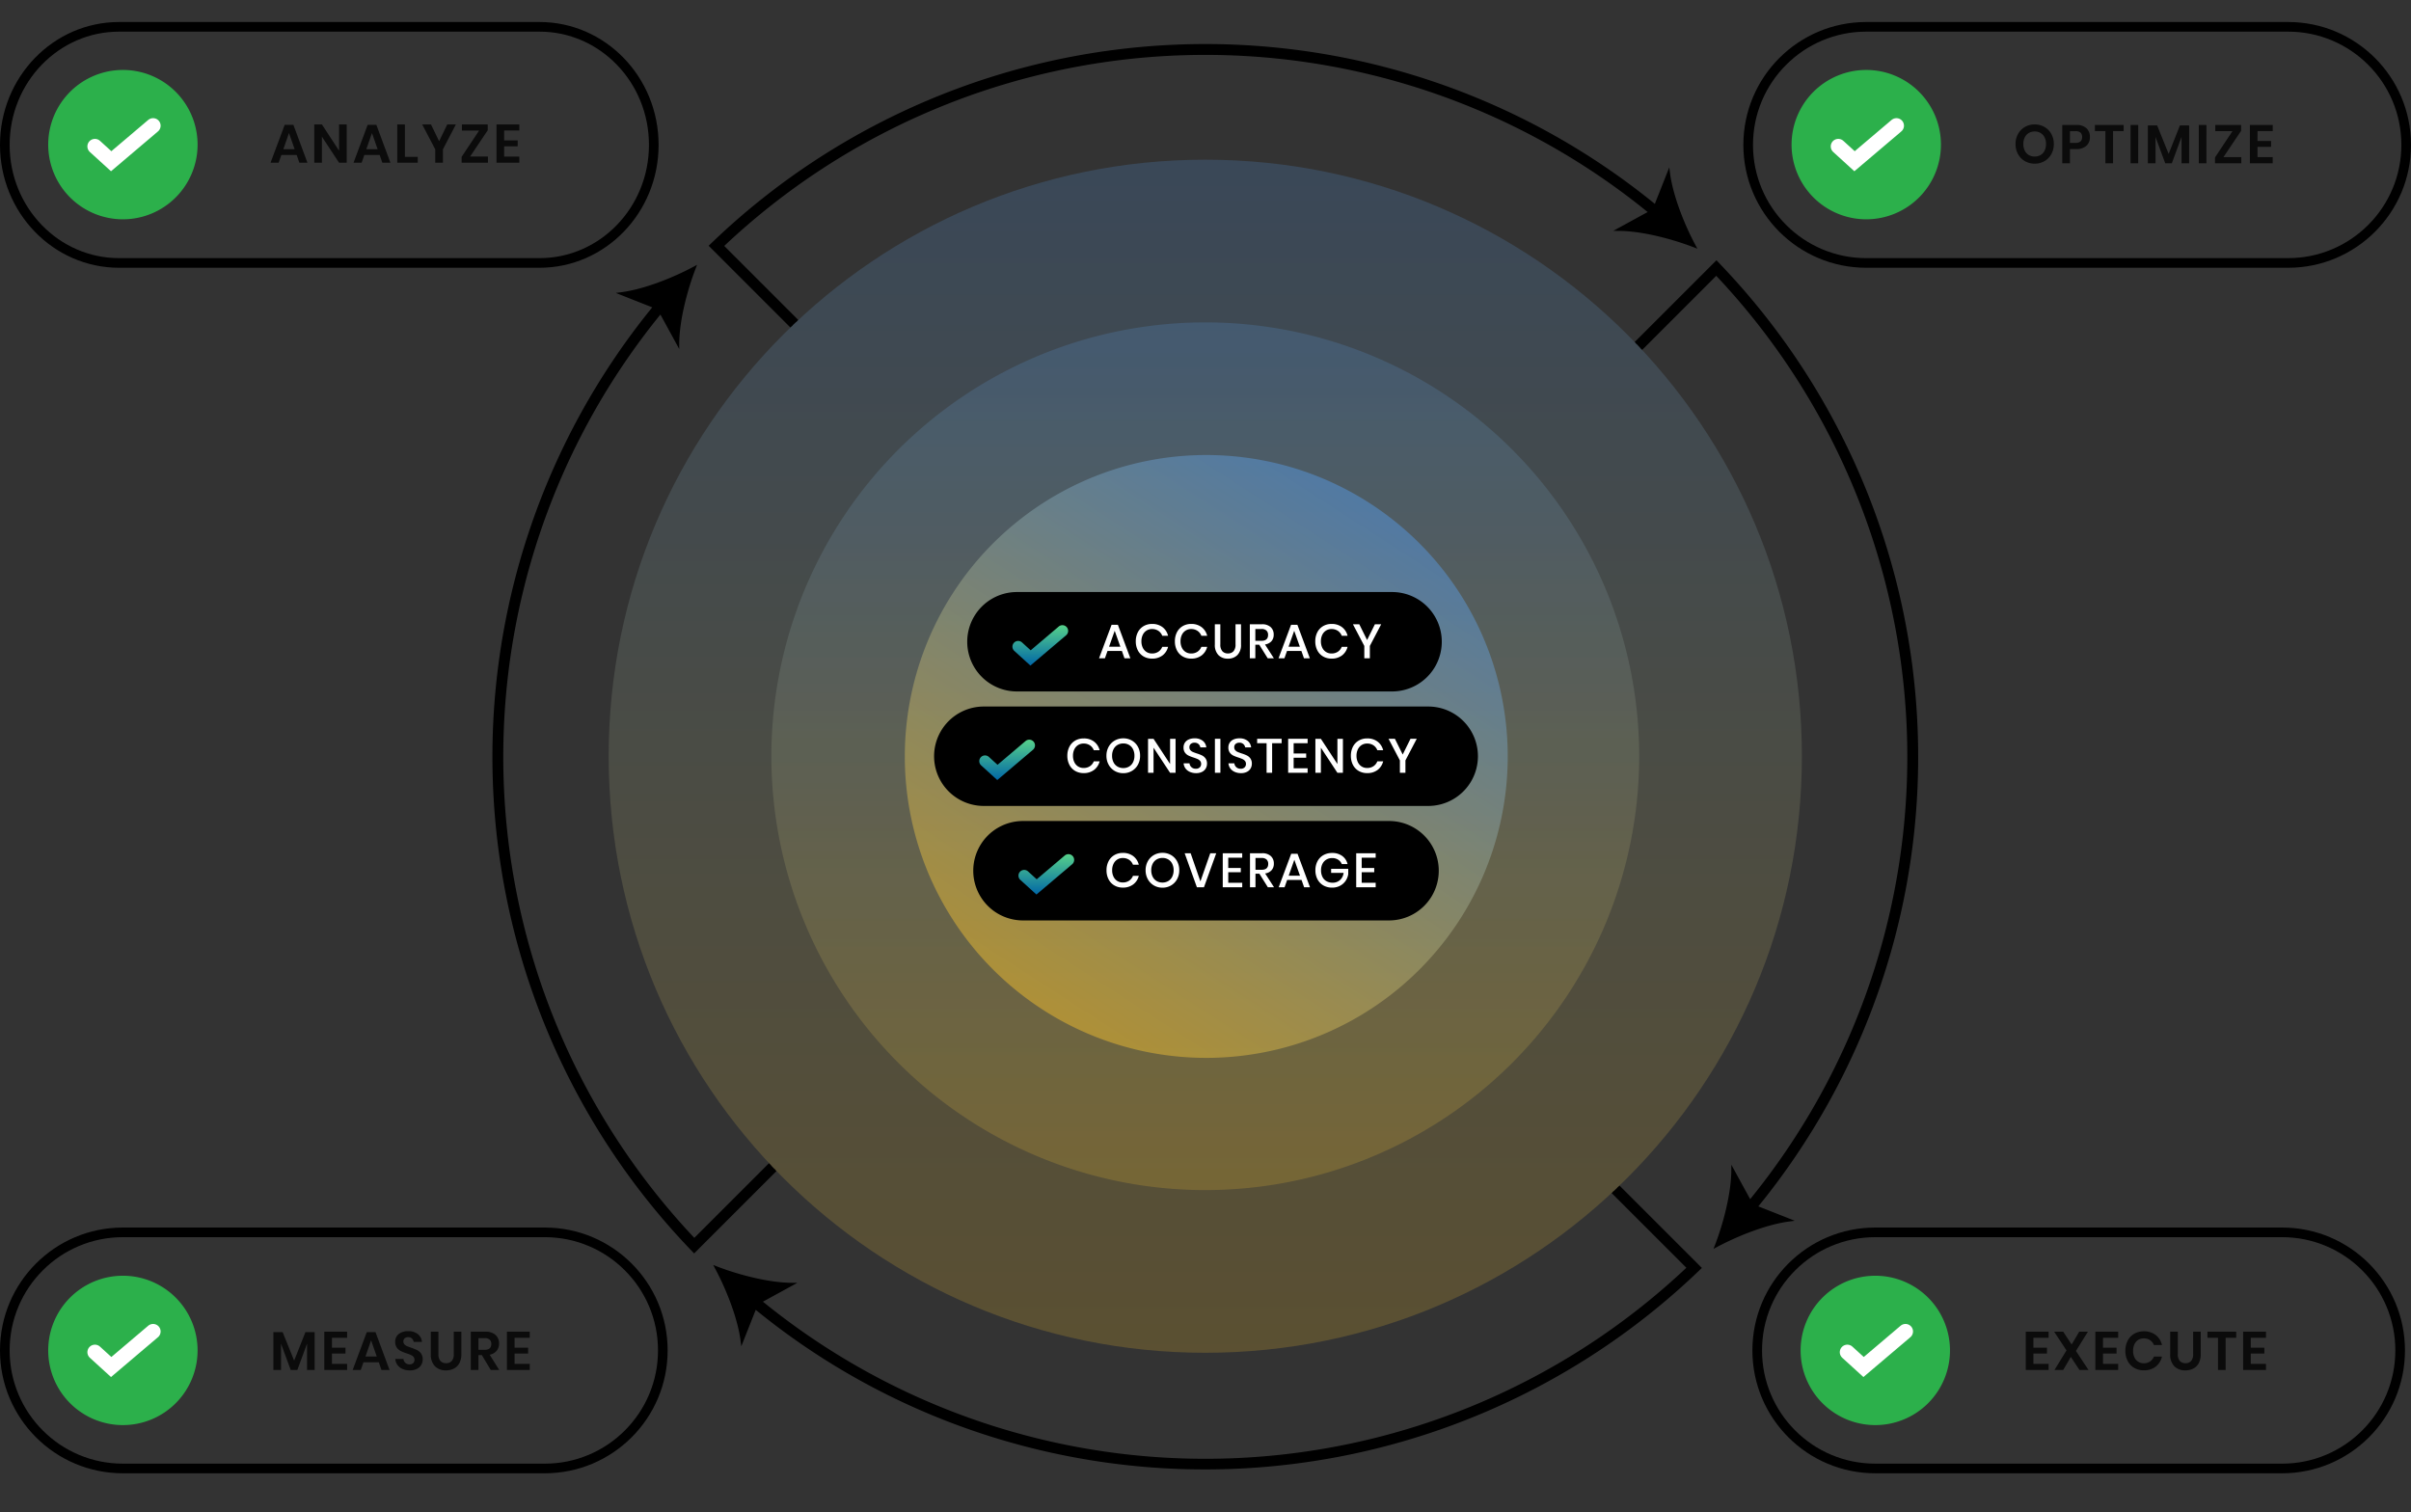 <?xml version="1.0" encoding="UTF-8"?> <svg xmlns="http://www.w3.org/2000/svg" xmlns:xlink="http://www.w3.org/1999/xlink" width="800.145" height="502" viewBox="0 0 800.145 502"><rect x="0" y="0" width="800.145" height="502" fill="#333333" stroke="none"/><defs><linearGradient id="linear-gradient" x1="0.5" x2="0.5" y2="1" gradientUnits="objectBoundingBox"><stop offset="0" stop-color="#569ef0"></stop><stop offset="1" stop-color="#ffc72c"></stop></linearGradient><clipPath id="clip-path"><path id="mask" d="M9147,25125.213a253.058,253.058,0,0,1-50.587-5.1,249.77,249.77,0,0,1-89.753-37.77,251.71,251.71,0,0,1-90.937-110.434,249.606,249.606,0,0,1-14.625-47.115,253.426,253.426,0,0,1,0-101.168,249.657,249.657,0,0,1,37.766-89.752,251.69,251.69,0,0,1,110.434-90.937,249.691,249.691,0,0,1,47.115-14.629,253.536,253.536,0,0,1,101.171,0,249.747,249.747,0,0,1,89.75,37.77,251.731,251.731,0,0,1,90.937,110.434,249.647,249.647,0,0,1,14.624,47.115,253.426,253.426,0,0,1,0,101.168,249.611,249.611,0,0,1-37.766,89.752,251.7,251.7,0,0,1-110.431,90.938,249.748,249.748,0,0,1-47.114,14.629A253.029,253.029,0,0,1,9147,25125.213Zm0-449a199.423,199.423,0,0,0-39.906,4.023,196.83,196.83,0,0,0-70.8,29.791,198.566,198.566,0,0,0-71.736,87.117,197.05,197.05,0,0,0-11.537,37.166,199.944,199.944,0,0,0,0,79.809,196.954,196.954,0,0,0,29.792,70.8,198.59,198.59,0,0,0,87.113,71.738,197.268,197.268,0,0,0,37.168,11.537,199.9,199.9,0,0,0,79.81,0,196.889,196.889,0,0,0,70.8-29.793,198.576,198.576,0,0,0,71.734-87.117,197.016,197.016,0,0,0,11.537-37.166,199.944,199.944,0,0,0,0-79.809,196.954,196.954,0,0,0-29.792-70.8,198.575,198.575,0,0,0-87.111-71.738,197.035,197.035,0,0,0-37.166-11.535A199.394,199.394,0,0,0,9147,24676.211Z" transform="translate(-8187 -18664.213)" stroke="rgba(0,0,0,0)" stroke-width="1" fill="url(#linear-gradient)"></path></clipPath><linearGradient id="linear-gradient-5" x1="0.5" x2="0.5" y2="1" gradientUnits="objectBoundingBox"><stop offset="0" stop-color="#57d18b"></stop><stop offset="1" stop-color="#0167a6"></stop></linearGradient></defs><g id="best_practices_supported_by_Clear_Demand_solutons" data-name="best practices supported by Clear Demand solutons" transform="translate(23621.145 17178.303)"><g id="Group_124584" data-name="Group 124584" transform="translate(-8)"><path id="Path_94036" data-name="Path 94036" d="M144,0A144,144,0,1,1,0,144,144,144,0,0,1,144,0Z" transform="translate(-23357.145 -17071.301)" stroke="rgba(0,0,0,0)" stroke-width="1" opacity="0.195" fill="url(#linear-gradient)"></path><g id="arrows" transform="translate(-24173.146 -23137.301)" clip-path="url(#clip-path)"><g id="flow"><path id="flow-2" data-name="flow" d="M9045.492,24944.666a234.389,234.389,0,0,1-62.892-36.926l-4.323,10.941c-.984-7.5-4.764-17.094-8.5-24.055,7.37,2.848,17.356,5.414,24.918,5.461l-10.382,5.68a233.207,233.207,0,0,0,308.07-11.16l-108.928-108.93a79.46,79.46,0,0,1-102.891,0l-82.186,82.191-1.844-1.84,83.905-83.91.917.8a76.843,76.843,0,0,0,101.3,0l.918-.8,112.529,112.531-.966.918a236.262,236.262,0,0,1-249.648,49.1Zm-84.034-56.508a235.831,235.831,0,0,1-12.163-312.551l-10.942-4.324c7.488-.984,17.088-4.77,24.046-8.5-2.838,7.371-5.414,17.359-5.462,24.922l-5.673-10.387a233.217,233.217,0,0,0,11.159,308.07l108.928-108.93a79.25,79.25,0,0,1-18.871-51.437,79.209,79.209,0,0,1,18.871-51.445l-82.191-82.187,1.848-1.844,83.9,83.91-.8.91a76.883,76.883,0,0,0,0,101.3l.8.918-112.529,112.539Zm345.627-25.82,5.673,10.375a233.2,233.2,0,0,0-11.165-308.07l-108.922,108.922a79.5,79.5,0,0,1,0,102.891l82.186,82.188-1.842,1.848-83.9-83.91.8-.918a76.875,76.875,0,0,0,0-101.3l-.8-.918,112.529-112.535.919.965a235.831,235.831,0,0,1,12.169,312.555l10.942,4.32c-7.489.984-17.083,4.77-24.049,8.5C9304.467,24879.885,9307.036,24869.9,9307.085,24862.338Zm-124.426-195.227a76.872,76.872,0,0,0-101.3,0l-.919.8-112.535-112.527.964-.922a235.82,235.82,0,0,1,312.549-12.164l4.33-10.941c.977,7.484,4.758,17.09,8.5,24.047-7.37-2.84-17.355-5.41-24.917-5.457l10.379-5.676a233.168,233.168,0,0,0-308.062,11.16l108.916,108.926a79.451,79.451,0,0,1,102.891,0l82.186-82.187,1.841,1.84-83.9,83.9Z" transform="translate(-8172.007 -18514.811)" stroke="#000" stroke-miterlimit="10" stroke-width="1"></path></g></g><path id="Path_94033" data-name="Path 94033" d="M198,0C307.352,0,396,88.648,396,198S307.352,396,198,396,0,307.352,0,198,88.648,0,198,0Z" transform="translate(-23411.145 -17125.301)" stroke="rgba(0,0,0,0)" stroke-width="1" opacity="0.195" fill="url(#linear-gradient)"></path><path id="Path_94037" data-name="Path 94037" d="M100,0A100,100,0,1,1,0,100,100,100,0,0,1,100,0Z" transform="matrix(0.839, 0.545, -0.545, 0.839, -23242.217, -17065.629)" stroke="rgba(0,0,0,0)" stroke-width="1" opacity="0.448" fill="url(#linear-gradient)"></path><path id="Path_94040" data-name="Path 94040" d="M16.5,0H137.987a16.5,16.5,0,0,1,0,33H16.5a16.5,16.5,0,0,1,0-33Z" transform="translate(-23290.146 -16905.801)"></path><path id="Path_94041" data-name="Path 94041" d="M6.144-11.408A5.51,5.51,0,0,1,9.6-10.352a5.16,5.16,0,0,1,1.856,2.864H9.52A3.44,3.44,0,0,0,8.248-9.112a3.678,3.678,0,0,0-2.136-.6,3.32,3.32,0,0,0-1.8.5A3.41,3.41,0,0,0,3.064-7.8a4.79,4.79,0,0,0-.456,2.152,4.752,4.752,0,0,0,.456,2.136A3.41,3.41,0,0,0,4.312-2.1a3.32,3.32,0,0,0,1.8.5,3.678,3.678,0,0,0,2.136-.6A3.45,3.45,0,0,0,9.52-3.808h1.936A5.121,5.121,0,0,1,9.6-.952,5.539,5.539,0,0,1,6.144.1,5.461,5.461,0,0,1,3.312-.632a4.932,4.932,0,0,1-1.9-2.032A6.421,6.421,0,0,1,.736-5.648a6.421,6.421,0,0,1,.672-2.984,4.985,4.985,0,0,1,1.9-2.04A5.415,5.415,0,0,1,6.144-11.408Zm13.168-.032a5.567,5.567,0,0,1,2.84.736,5.26,5.26,0,0,1,2,2.056,6.075,6.075,0,0,1,.728,2.984,6.075,6.075,0,0,1-.728,2.984,5.317,5.317,0,0,1-2,2.064,5.521,5.521,0,0,1-2.84.744,5.551,5.551,0,0,1-2.856-.744A5.374,5.374,0,0,1,14.448-2.68a6.022,6.022,0,0,1-.736-2.984,6.022,6.022,0,0,1,.736-2.984A5.316,5.316,0,0,1,16.456-10.7,5.6,5.6,0,0,1,19.312-11.44Zm0,1.7a3.763,3.763,0,0,0-1.936.5,3.381,3.381,0,0,0-1.32,1.424,4.7,4.7,0,0,0-.472,2.16,4.7,4.7,0,0,0,.472,2.16,3.381,3.381,0,0,0,1.32,1.424,3.763,3.763,0,0,0,1.936.5,3.689,3.689,0,0,0,1.912-.5A3.4,3.4,0,0,0,22.536-3.5a4.7,4.7,0,0,0,.472-2.16,4.7,4.7,0,0,0-.472-2.16,3.4,3.4,0,0,0-1.312-1.424A3.689,3.689,0,0,0,19.312-9.744ZM28.656-11.3,31.9-1.952,35.168-11.3h1.984L33.072,0H30.736L26.672-11.3Zm12.48,1.472V-6.4H45.3v1.408h-4.16v3.5h4.64V0H39.312V-11.3h6.464v1.472ZM54.288,0,51.472-4.512h-1.3V0H48.352V-11.3h3.984a4.125,4.125,0,0,1,2.936.944,3.272,3.272,0,0,1,1,2.5,3.179,3.179,0,0,1-.744,2.176,3.543,3.543,0,0,1-2.152,1.088L56.336,0ZM50.176-5.808h2.016q2.208,0,2.208-1.952a1.924,1.924,0,0,0-.536-1.448,2.326,2.326,0,0,0-1.672-.52H50.176Zm15.28,3.36H60.688L59.824,0H57.872l4.16-11.12h2.1L68.272,0H66.32Zm-.512-1.408-1.872-5.28L61.2-3.856ZM75.6-11.392a5.5,5.5,0,0,1,3.36.992,4.664,4.664,0,0,1,1.776,2.7h-1.92a3.066,3.066,0,0,0-1.208-1.456A3.583,3.583,0,0,0,75.616-9.7a3.658,3.658,0,0,0-1.9.5,3.418,3.418,0,0,0-1.312,1.408,4.6,4.6,0,0,0-.472,2.144,4.787,4.787,0,0,0,.48,2.224,3.336,3.336,0,0,0,1.352,1.416,4.075,4.075,0,0,0,2.024.488,3.569,3.569,0,0,0,2.416-.872,3.7,3.7,0,0,0,1.216-2.392H75.28V-6.128h5.68v1.744a5.408,5.408,0,0,1-.888,2.264A5.074,5.074,0,0,1,78.232-.5a5.489,5.489,0,0,1-2.616.608A5.68,5.68,0,0,1,72.7-.624a5.029,5.029,0,0,1-1.952-2.04,6.3,6.3,0,0,1-.688-2.984,6.3,6.3,0,0,1,.688-2.984A4.991,4.991,0,0,1,72.7-10.664,5.686,5.686,0,0,1,75.6-11.392Zm9.824,1.568V-6.4h4.16v1.408h-4.16v3.5h4.64V0H83.6V-11.3h6.464v1.472Z" transform="translate(-23246.66 -16883.801)" fill="#fff"></path><path id="Path_90749" data-name="Path 90749" d="M-9885.157-8338.8l-1.235-1.125-4.109-3.74a1.9,1.9,0,0,1-.126-2.687,1.9,1.9,0,0,1,2.686-.126l2.874,2.615,9.3-7.89a1.9,1.9,0,0,1,2.68.221,1.9,1.9,0,0,1-.22,2.68Z" transform="translate(-13384.023 -8542.593)" fill="url(#linear-gradient-5)"></path><path id="Path_94034" data-name="Path 94034" d="M16.5,0H163.987a16.5,16.5,0,0,1,0,33H16.5a16.5,16.5,0,0,1,0-33Z" transform="translate(-23303.146 -16943.801)"></path><path id="Path_94042" data-name="Path 94042" d="M6.144-11.408A5.51,5.51,0,0,1,9.6-10.352a5.16,5.16,0,0,1,1.856,2.864H9.52A3.44,3.44,0,0,0,8.248-9.112a3.678,3.678,0,0,0-2.136-.6,3.32,3.32,0,0,0-1.8.5A3.41,3.41,0,0,0,3.064-7.8a4.79,4.79,0,0,0-.456,2.152,4.752,4.752,0,0,0,.456,2.136A3.41,3.41,0,0,0,4.312-2.1a3.32,3.32,0,0,0,1.8.5,3.678,3.678,0,0,0,2.136-.6A3.45,3.45,0,0,0,9.52-3.808h1.936A5.121,5.121,0,0,1,9.6-.952,5.539,5.539,0,0,1,6.144.1,5.461,5.461,0,0,1,3.312-.632a4.932,4.932,0,0,1-1.9-2.032A6.421,6.421,0,0,1,.736-5.648a6.421,6.421,0,0,1,.672-2.984,4.985,4.985,0,0,1,1.9-2.04A5.415,5.415,0,0,1,6.144-11.408Zm13.168-.032a5.567,5.567,0,0,1,2.84.736,5.26,5.26,0,0,1,2,2.056,6.075,6.075,0,0,1,.728,2.984,6.075,6.075,0,0,1-.728,2.984,5.317,5.317,0,0,1-2,2.064,5.521,5.521,0,0,1-2.84.744,5.551,5.551,0,0,1-2.856-.744A5.374,5.374,0,0,1,14.448-2.68a6.022,6.022,0,0,1-.736-2.984,6.022,6.022,0,0,1,.736-2.984A5.316,5.316,0,0,1,16.456-10.7,5.6,5.6,0,0,1,19.312-11.44Zm0,1.7a3.763,3.763,0,0,0-1.936.5,3.381,3.381,0,0,0-1.32,1.424,4.7,4.7,0,0,0-.472,2.16,4.7,4.7,0,0,0,.472,2.16,3.381,3.381,0,0,0,1.32,1.424,3.763,3.763,0,0,0,1.936.5,3.689,3.689,0,0,0,1.912-.5A3.4,3.4,0,0,0,22.536-3.5a4.7,4.7,0,0,0,.472-2.16,4.7,4.7,0,0,0-.472-2.16,3.4,3.4,0,0,0-1.312-1.424A3.689,3.689,0,0,0,19.312-9.744ZM36.656,0H34.832L29.344-8.336V0H27.52V-11.28h1.824l5.488,8.368V-11.28h1.824ZM47.088-3.008a3.1,3.1,0,0,1-.4,1.544A2.908,2.908,0,0,1,45.472-.32a4.232,4.232,0,0,1-2,.432A5,5,0,0,1,41.408-.3,3.592,3.592,0,0,1,39.952-1.44a3.248,3.248,0,0,1-.624-1.7H41.28a2,2,0,0,0,.632,1.264,2.052,2.052,0,0,0,1.48.528,1.76,1.76,0,0,0,1.288-.448,1.545,1.545,0,0,0,.456-1.152,1.482,1.482,0,0,0-.336-1,2.356,2.356,0,0,0-.832-.616q-.5-.224-1.36-.512a11.854,11.854,0,0,1-1.72-.672A3.128,3.128,0,0,1,39.76-6.72,2.8,2.8,0,0,1,39.3-8.4a2.866,2.866,0,0,1,.448-1.6,2.912,2.912,0,0,1,1.28-1.064,4.62,4.62,0,0,1,1.92-.376,4.2,4.2,0,0,1,2.744.832,3.135,3.135,0,0,1,1.16,2.176H44.88a1.919,1.919,0,0,0-.6-1.1,1.879,1.879,0,0,0-1.336-.456,1.845,1.845,0,0,0-1.232.392,1.394,1.394,0,0,0-.464,1.128,1.418,1.418,0,0,0,.32.952,2.224,2.224,0,0,0,.808.592q.488.216,1.336.5a11.738,11.738,0,0,1,1.752.68,3.174,3.174,0,0,1,1.152,1A2.894,2.894,0,0,1,47.088-3.008ZM51.536-11.3V0H49.712V-11.3ZM61.968-3.008a3.1,3.1,0,0,1-.4,1.544A2.908,2.908,0,0,1,60.352-.32a4.232,4.232,0,0,1-2,.432A5,5,0,0,1,56.288-.3,3.592,3.592,0,0,1,54.832-1.44a3.248,3.248,0,0,1-.624-1.7H56.16a2,2,0,0,0,.632,1.264,2.052,2.052,0,0,0,1.48.528,1.76,1.76,0,0,0,1.288-.448,1.545,1.545,0,0,0,.456-1.152,1.482,1.482,0,0,0-.336-1,2.356,2.356,0,0,0-.832-.616q-.5-.224-1.36-.512a11.854,11.854,0,0,1-1.72-.672A3.128,3.128,0,0,1,54.64-6.72a2.8,2.8,0,0,1-.464-1.68,2.866,2.866,0,0,1,.448-1.6,2.912,2.912,0,0,1,1.28-1.064,4.62,4.62,0,0,1,1.92-.376,4.2,4.2,0,0,1,2.744.832,3.135,3.135,0,0,1,1.16,2.176H59.76a1.919,1.919,0,0,0-.6-1.1,1.879,1.879,0,0,0-1.336-.456,1.845,1.845,0,0,0-1.232.392,1.394,1.394,0,0,0-.464,1.128,1.418,1.418,0,0,0,.32.952,2.224,2.224,0,0,0,.808.592q.488.216,1.336.5a11.738,11.738,0,0,1,1.752.68,3.174,3.174,0,0,1,1.152,1A2.894,2.894,0,0,1,61.968-3.008ZM71.856-11.3v1.472H68.7V0h-1.84V-9.824H63.728V-11.3ZM75.84-9.824V-6.4H80v1.408H75.84v3.5h4.64V0H74.016V-11.3H80.48v1.472ZM92.192,0H90.368L84.88-8.336V0H83.056V-11.28H84.88l5.488,8.368V-11.28h1.824Zm8.048-11.408a5.51,5.51,0,0,1,3.456,1.056,5.16,5.16,0,0,1,1.856,2.864h-1.936a3.44,3.44,0,0,0-1.272-1.624,3.678,3.678,0,0,0-2.136-.6,3.32,3.32,0,0,0-1.8.5A3.41,3.41,0,0,0,97.16-7.8,4.79,4.79,0,0,0,96.7-5.648a4.752,4.752,0,0,0,.456,2.136A3.41,3.41,0,0,0,98.408-2.1a3.32,3.32,0,0,0,1.8.5,3.678,3.678,0,0,0,2.136-.6,3.45,3.45,0,0,0,1.272-1.608h1.936A5.121,5.121,0,0,1,103.7-.952,5.539,5.539,0,0,1,100.24.1a5.461,5.461,0,0,1-2.832-.728,4.932,4.932,0,0,1-1.9-2.032,6.421,6.421,0,0,1-.672-2.984A6.421,6.421,0,0,1,95.5-8.632a4.985,4.985,0,0,1,1.9-2.04A5.415,5.415,0,0,1,100.24-11.408ZM116.7-11.3l-3.76,7.184V0H111.1V-4.112L107.328-11.3h2.112l2.592,5.232,2.592-5.232Z" transform="translate(-23259.66 -16921.801)" fill="#fff"></path><path id="Path_90749-2" data-name="Path 90749" d="M-9885.157-8338.8l-1.235-1.125-4.109-3.74a1.9,1.9,0,0,1-.126-2.687,1.9,1.9,0,0,1,2.686-.126l2.874,2.615,9.3-7.89a1.9,1.9,0,0,1,2.68.221,1.9,1.9,0,0,1-.22,2.68Z" transform="translate(-13397.023 -8580.593)" fill="url(#linear-gradient-5)"></path><path id="Path_94038" data-name="Path 94038" d="M16.5,0H140.988a16.5,16.5,0,0,1,0,33H16.5a16.5,16.5,0,0,1,0-33Z" transform="translate(-23292.146 -16981.801)"></path><path id="Path_94039" data-name="Path 94039" d="M7.84-2.448H3.072L2.208,0H.256l4.16-11.12h2.1L10.656,0H8.7ZM7.328-3.856,5.456-9.136,3.584-3.856Zm10.528-7.552a5.51,5.51,0,0,1,3.456,1.056,5.16,5.16,0,0,1,1.856,2.864H21.232A3.44,3.44,0,0,0,19.96-9.112a3.678,3.678,0,0,0-2.136-.6,3.32,3.32,0,0,0-1.8.5A3.41,3.41,0,0,0,14.776-7.8a4.79,4.79,0,0,0-.456,2.152,4.752,4.752,0,0,0,.456,2.136A3.41,3.41,0,0,0,16.024-2.1a3.32,3.32,0,0,0,1.8.5,3.678,3.678,0,0,0,2.136-.6,3.45,3.45,0,0,0,1.272-1.608h1.936A5.121,5.121,0,0,1,21.312-.952,5.539,5.539,0,0,1,17.856.1a5.461,5.461,0,0,1-2.832-.728,4.932,4.932,0,0,1-1.9-2.032,6.421,6.421,0,0,1-.672-2.984,6.421,6.421,0,0,1,.672-2.984,4.985,4.985,0,0,1,1.9-2.04A5.415,5.415,0,0,1,17.856-11.408Zm12.976,0a5.51,5.51,0,0,1,3.456,1.056,5.16,5.16,0,0,1,1.856,2.864H34.208a3.44,3.44,0,0,0-1.272-1.624,3.678,3.678,0,0,0-2.136-.6,3.32,3.32,0,0,0-1.8.5A3.41,3.41,0,0,0,27.752-7.8,4.79,4.79,0,0,0,27.3-5.648a4.752,4.752,0,0,0,.456,2.136A3.41,3.41,0,0,0,29-2.1a3.32,3.32,0,0,0,1.8.5,3.678,3.678,0,0,0,2.136-.6,3.45,3.45,0,0,0,1.272-1.608h1.936A5.121,5.121,0,0,1,34.288-.952,5.539,5.539,0,0,1,30.832.1,5.461,5.461,0,0,1,28-.632a4.932,4.932,0,0,1-1.9-2.032,6.421,6.421,0,0,1-.672-2.984A6.421,6.421,0,0,1,26.1-8.632a4.985,4.985,0,0,1,1.9-2.04A5.415,5.415,0,0,1,30.832-11.408Zm9.68.112v6.7a3.258,3.258,0,0,0,.664,2.24,2.382,2.382,0,0,0,1.864.736,2.362,2.362,0,0,0,1.848-.736,3.258,3.258,0,0,0,.664-2.24v-6.7h1.824v6.7a4.743,4.743,0,0,1-1.2,3.512A4.3,4.3,0,0,1,43.008.112,4.223,4.223,0,0,1,39.872-1.08a4.781,4.781,0,0,1-1.184-3.512v-6.7ZM56.24,0,53.424-4.512h-1.3V0H50.3V-11.3h3.984a4.125,4.125,0,0,1,2.936.944,3.272,3.272,0,0,1,1,2.5A3.179,3.179,0,0,1,57.48-5.68a3.543,3.543,0,0,1-2.152,1.088L58.288,0ZM52.128-5.808h2.016q2.208,0,2.208-1.952a1.924,1.924,0,0,0-.536-1.448,2.326,2.326,0,0,0-1.672-.52H52.128Zm15.28,3.36H62.64L61.776,0H59.824l4.16-11.12h2.1L70.224,0H68.272ZM66.9-3.856l-1.872-5.28-1.872,5.28Zm10.528-7.552a5.51,5.51,0,0,1,3.456,1.056,5.16,5.16,0,0,1,1.856,2.864H80.8a3.44,3.44,0,0,0-1.272-1.624,3.678,3.678,0,0,0-2.136-.6,3.32,3.32,0,0,0-1.8.5A3.41,3.41,0,0,0,74.344-7.8a4.79,4.79,0,0,0-.456,2.152,4.752,4.752,0,0,0,.456,2.136A3.41,3.41,0,0,0,75.592-2.1a3.32,3.32,0,0,0,1.8.5,3.678,3.678,0,0,0,2.136-.6A3.45,3.45,0,0,0,80.8-3.808h1.936A5.121,5.121,0,0,1,80.88-.952,5.539,5.539,0,0,1,77.424.1a5.461,5.461,0,0,1-2.832-.728,4.932,4.932,0,0,1-1.9-2.032,6.421,6.421,0,0,1-.672-2.984,6.421,6.421,0,0,1,.672-2.984,4.985,4.985,0,0,1,1.9-2.04A5.415,5.415,0,0,1,77.424-11.408Zm16.464.112-3.76,7.184V0h-1.84V-4.112L84.512-11.3h2.112l2.592,5.232L91.808-11.3Z" transform="translate(-23248.66 -16959.801)" fill="#fff"></path><path id="Path_90749-3" data-name="Path 90749" d="M-9885.157-8338.8l-1.235-1.125-4.109-3.74a1.9,1.9,0,0,1-.126-2.687,1.9,1.9,0,0,1,2.686-.126l2.874,2.615,9.3-7.89a1.9,1.9,0,0,1,2.68.221,1.9,1.9,0,0,1-.22,2.68Z" transform="translate(-13386.023 -8618.593)" fill="url(#linear-gradient-5)"></path></g><g id="Pill" transform="translate(-23042.572 -17171)" fill="none"><path d="M40.786,0h140a40.786,40.786,0,0,1,0,81.572h-140A40.786,40.786,0,0,1,40.786,0Z" stroke="none"></path><path d="M 40.786 3.2 C 35.711 3.2 30.789 4.193 26.157 6.152 C 21.682 8.045 17.662 10.756 14.209 14.209 C 10.756 17.662 8.045 21.682 6.152 26.157 C 4.193 30.789 3.2 35.711 3.2 40.786 C 3.2 45.862 4.193 50.784 6.152 55.415 C 8.045 59.891 10.756 63.911 14.209 67.364 C 17.662 70.816 21.682 73.527 26.157 75.42 C 30.789 77.379 35.711 78.372 40.786 78.372 L 180.786 78.372 C 185.862 78.372 190.784 77.379 195.415 75.42 C 199.891 73.527 203.911 70.816 207.364 67.364 C 210.816 63.911 213.527 59.891 215.42 55.415 C 217.379 50.784 218.372 45.862 218.372 40.786 C 218.372 35.711 217.379 30.789 215.42 26.157 C 213.527 21.682 210.816 17.662 207.364 14.209 C 203.911 10.756 199.891 8.045 195.415 6.152 C 190.784 4.193 185.862 3.2 180.786 3.2 L 40.786 3.2 M 40.786 7.62939453125e-06 L 180.786 7.62939453125e-06 C 203.312 7.62939453125e-06 221.572 18.261 221.572 40.786 C 221.572 63.312 203.312 81.572 180.786 81.572 L 40.786 81.572 C 18.261 81.572 1.52587890625e-05 63.312 1.52587890625e-05 40.786 C 1.52587890625e-05 18.261 18.261 7.62939453125e-06 40.786 7.62939453125e-06 Z" stroke="none" fill="#000"></path></g><path id="Path_94043" data-name="Path 94043" d="M7.11-12.888a6.4,6.4,0,0,1,3.231.828,6.006,6.006,0,0,1,2.286,2.313,6.717,6.717,0,0,1,.837,3.357,6.767,6.767,0,0,1-.837,3.366A5.989,5.989,0,0,1,10.341-.7,6.4,6.4,0,0,1,7.11.126,6.4,6.4,0,0,1,3.879-.7,5.989,5.989,0,0,1,1.593-3.024,6.767,6.767,0,0,1,.756-6.39a6.717,6.717,0,0,1,.837-3.357A6.006,6.006,0,0,1,3.879-12.06,6.4,6.4,0,0,1,7.11-12.888Zm0,2.34a3.76,3.76,0,0,0-1.962.5A3.448,3.448,0,0,0,3.825-8.6,4.833,4.833,0,0,0,3.348-6.39a4.833,4.833,0,0,0,.477,2.2A3.448,3.448,0,0,0,5.148-2.736a3.76,3.76,0,0,0,1.962.5,3.76,3.76,0,0,0,1.962-.5,3.448,3.448,0,0,0,1.323-1.449,4.833,4.833,0,0,0,.477-2.2A4.833,4.833,0,0,0,10.395-8.6a3.448,3.448,0,0,0-1.323-1.449A3.76,3.76,0,0,0,7.11-10.548Zm11.7,5.832V0H16.272V-12.708H20.9a4.77,4.77,0,0,1,3.393,1.08,3.843,3.843,0,0,1,1.143,2.934,3.738,3.738,0,0,1-1.179,2.9A4.794,4.794,0,0,1,20.9-4.716ZM20.628-6.75q2.232,0,2.232-1.944a1.934,1.934,0,0,0-.522-1.458,2.407,2.407,0,0,0-1.71-.5H18.81V-6.75Zm16-5.958v2.016H33.12V0H30.582V-10.692H27.09v-2.016Zm4.842,0V0H38.934V-12.708Zm16.9.144V0h-2.52V-8.766L52.632,0h-2.2L47.214-8.73V0H44.676V-12.564h3.078l3.816,9.45,3.744-9.45Zm5.742-.144V0H61.578V-12.708ZM69.768-2.052H75.69V0H66.96V-1.944l5.8-8.73H67.05v-2.034h8.568v1.944Zm11.3-8.64V-7.4h4.5v1.944h-4.5v3.42h5.04V0H78.534V-12.708h7.578v2.016Z" transform="translate(-22953 -17124.111)" fill="#0b0b0b"></path><path id="Path_90750" data-name="Path 90750" d="M24.786,0A24.786,24.786,0,1,1,0,24.786,24.786,24.786,0,0,1,24.786,0Z" transform="translate(-23026.572 -17155.086)" fill="#2cb04b"></path><path id="Path_90749-4" data-name="Path 90749" d="M-9888.623-8342.83l5.4,4.918,13.905-11.795" transform="translate(-13122.449 -8786.879)" fill="none" stroke="#fff" stroke-linecap="round" stroke-width="5"></path><g id="Pill-2" data-name="Pill" transform="translate(-23621.145 -17171)" fill="none"><path d="M39.52,0H179.052c21.827,0,39.52,18.261,39.52,40.786s-17.694,40.786-39.52,40.786H39.52C17.694,81.572,0,63.312,0,40.786S17.694,0,39.52,0Z" stroke="none"></path><path d="M 39.52 3.2 C 34.628 3.2 29.884 4.188 25.417 6.138 C 21.095 8.025 17.211 10.728 13.873 14.173 C 10.529 17.625 7.902 21.646 6.067 26.124 C 4.164 30.765 3.2 35.698 3.2 40.786 C 3.2 45.874 4.164 50.807 6.067 55.448 C 7.902 59.927 10.529 63.948 13.873 67.399 C 17.211 70.844 21.095 73.548 25.417 75.434 C 29.884 77.384 34.628 78.372 39.52 78.372 L 179.052 78.372 C 183.944 78.372 188.689 77.384 193.155 75.434 C 197.477 73.548 201.361 70.844 204.699 67.399 C 208.044 63.948 210.67 59.927 212.506 55.448 C 214.408 50.807 215.372 45.874 215.372 40.786 C 215.372 35.698 214.408 30.765 212.506 26.124 C 210.67 21.646 208.044 17.625 204.699 14.173 C 201.361 10.728 197.477 8.025 193.155 6.138 C 188.689 4.188 183.944 3.2 179.052 3.2 L 39.52 3.2 M 39.52 -1.52587890625e-05 L 179.052 -1.52587890625e-05 C 200.878 -1.52587890625e-05 218.572 18.261 218.572 40.786 C 218.572 63.312 200.878 81.572 179.052 81.572 L 39.52 81.572 C 17.694 81.572 -1.52587890625e-05 63.312 -1.52587890625e-05 40.786 C -1.52587890625e-05 18.261 17.694 -1.52587890625e-05 39.52 -1.52587890625e-05 Z" stroke="none" fill="#000"></path></g><path id="Path_94035" data-name="Path 94035" d="M8.892-2.556H3.8L2.9,0H.216L4.9-12.564h2.9L12.456,0H9.774ZM8.208-4.482,6.336-9.846,4.464-4.482ZM25.488,0H22.95L17.262-8.64V0H14.724V-12.708h2.538L22.95-4v-8.712h2.538ZM36.432-2.556H31.338L30.438,0H27.756l4.68-12.564h2.9L40,0H37.314Zm-.684-1.926L33.876-9.846,32-4.482ZM44.8-1.944h4.266V0h-6.8V-12.708H44.8Zm16.92-10.764-4.3,8.262V0H54.864V-4.446l-4.32-8.262H53.46l2.7,5.562,2.7-5.562ZM66.438-2.052H72.36V0H63.63V-1.944l5.8-8.73H63.72v-2.034h8.568v1.944Zm11.3-8.64V-7.4h4.5v1.944h-4.5v3.42h5.04V0H75.2V-12.708h7.578v2.016Z" transform="translate(-23531.572 -17124.293)" fill="#0b0b0b"></path><path id="Path_90750-2" data-name="Path 90750" d="M24.786,0A24.786,24.786,0,1,1,0,24.786,24.786,24.786,0,0,1,24.786,0Z" transform="translate(-23605.145 -17155.086)" fill="#2cb04b"></path><path id="Path_90749-5" data-name="Path 90749" d="M-9888.623-8342.83l5.4,4.918,13.905-11.795" transform="translate(-13701.021 -8786.879)" fill="none" stroke="#fff" stroke-linecap="round" stroke-width="5"></path><g id="Pill-3" data-name="Pill" transform="translate(-23039.572 -16770.871)" fill="none"><path d="M40.786,0h135a40.786,40.786,0,0,1,0,81.572h-135A40.786,40.786,0,0,1,40.786,0Z" stroke="none"></path><path d="M 40.786 3.2 C 35.711 3.2 30.789 4.193 26.157 6.152 C 21.682 8.045 17.662 10.756 14.209 14.209 C 10.756 17.662 8.045 21.682 6.152 26.157 C 4.193 30.789 3.2 35.711 3.2 40.786 C 3.2 45.862 4.193 50.784 6.152 55.415 C 8.045 59.891 10.756 63.911 14.209 67.364 C 17.662 70.816 21.682 73.527 26.157 75.42 C 30.789 77.379 35.711 78.372 40.786 78.372 L 175.786 78.372 C 180.862 78.372 185.784 77.379 190.415 75.42 C 194.891 73.527 198.911 70.816 202.364 67.364 C 205.816 63.911 208.527 59.891 210.42 55.415 C 212.379 50.784 213.372 45.862 213.372 40.786 C 213.372 35.711 212.379 30.789 210.42 26.157 C 208.527 21.682 205.816 17.662 202.364 14.209 C 198.911 10.756 194.891 8.045 190.415 6.152 C 185.784 4.193 180.862 3.2 175.786 3.2 L 40.786 3.2 M 40.786 -1.52587890625e-05 L 175.786 -1.52587890625e-05 C 198.312 -1.52587890625e-05 216.572 18.261 216.572 40.786 C 216.572 63.312 198.312 81.572 175.786 81.572 L 40.786 81.572 C 18.261 81.572 -1.52587890625e-05 63.312 -1.52587890625e-05 40.786 C -1.52587890625e-05 18.261 18.261 -1.52587890625e-05 40.786 -1.52587890625e-05 Z" stroke="none" fill="#000"></path></g><path id="Path_94044" data-name="Path 94044" d="M3.69-10.692V-7.4h4.5v1.944H3.69v3.42H8.73V0H1.152V-12.708H8.73v2.016ZM18.972,0,16.11-4.338,13.572,0h-2.9l4-6.5-4.1-6.21h3.006L16.38-8.46l2.5-4.248h2.9L17.8-6.318,21.978,0Zm7.812-10.692V-7.4h4.5v1.944h-4.5v3.42h5.04V0H24.246V-12.708h7.578v2.016Zm13.554-2.142A6.207,6.207,0,0,1,44.28-11.61a5.789,5.789,0,0,1,2.07,3.33H43.686A3.486,3.486,0,0,0,42.4-9.9a3.638,3.638,0,0,0-2.1-.594,3.371,3.371,0,0,0-1.818.5,3.364,3.364,0,0,0-1.26,1.44,5.017,5.017,0,0,0-.45,2.2,4.973,4.973,0,0,0,.45,2.178,3.364,3.364,0,0,0,1.26,1.44,3.371,3.371,0,0,0,1.818.5,3.638,3.638,0,0,0,2.1-.594,3.486,3.486,0,0,0,1.287-1.62H46.35a5.789,5.789,0,0,1-2.07,3.33A6.207,6.207,0,0,1,40.338.108a6.227,6.227,0,0,1-3.213-.819,5.577,5.577,0,0,1-2.16-2.3A7.169,7.169,0,0,1,34.2-6.354a7.208,7.208,0,0,1,.765-3.366,5.594,5.594,0,0,1,2.151-2.3A6.214,6.214,0,0,1,40.338-12.834Zm11.268.126v7.452a3.31,3.31,0,0,0,.657,2.241,2.394,2.394,0,0,0,1.9.747,2.372,2.372,0,0,0,1.881-.747A3.31,3.31,0,0,0,56.7-5.256v-7.452h2.52v7.452a6.194,6.194,0,0,1-.657,2.979A4.232,4.232,0,0,1,56.745-.468a5.707,5.707,0,0,1-2.637.594,4.938,4.938,0,0,1-3.654-1.368,5.441,5.441,0,0,1-1.368-4.014v-7.452Zm19.386,0v2.016h-3.51V0H64.944V-10.692H61.452v-2.016Zm4.842,2.016V-7.4h4.5v1.944h-4.5v3.42h5.04V0H73.3V-12.708h7.578v2.016Z" transform="translate(-22950 -16723.586)" fill="#0b0b0b"></path><path id="Path_90750-3" data-name="Path 90750" d="M24.786,0A24.786,24.786,0,1,1,0,24.786,24.786,24.786,0,0,1,24.786,0Z" transform="translate(-23023.572 -16754.871)" fill="#2cb04b"></path><path id="Path_90749-6" data-name="Path 90749" d="M-9888.623-8342.83l5.4,4.918,13.905-11.795" transform="translate(-13119.449 -8386.664)" fill="none" stroke="#fff" stroke-linecap="round" stroke-width="5"></path><g id="Pill-4" data-name="Pill" transform="translate(-23621.145 -16770.871)" fill="none"><path d="M40.786,0h140a40.786,40.786,0,0,1,0,81.572h-140A40.786,40.786,0,0,1,40.786,0Z" stroke="none"></path><path d="M 40.786 3.2 C 35.711 3.2 30.789 4.193 26.157 6.152 C 21.682 8.045 17.662 10.756 14.209 14.209 C 10.756 17.662 8.045 21.682 6.152 26.157 C 4.193 30.789 3.2 35.711 3.2 40.786 C 3.2 45.862 4.193 50.784 6.152 55.415 C 8.045 59.891 10.756 63.911 14.209 67.364 C 17.662 70.816 21.682 73.527 26.157 75.42 C 30.789 77.379 35.711 78.372 40.786 78.372 L 180.786 78.372 C 185.862 78.372 190.784 77.379 195.415 75.42 C 199.891 73.527 203.911 70.816 207.364 67.364 C 210.816 63.911 213.527 59.891 215.42 55.415 C 217.379 50.784 218.372 45.862 218.372 40.786 C 218.372 35.711 217.379 30.789 215.42 26.157 C 213.527 21.682 210.816 17.662 207.364 14.209 C 203.911 10.756 199.891 8.045 195.415 6.152 C 190.784 4.193 185.862 3.2 180.786 3.2 L 40.786 3.2 M 40.786 7.62939453125e-06 L 180.786 7.62939453125e-06 C 203.312 7.62939453125e-06 221.572 18.261 221.572 40.786 C 221.572 63.312 203.312 81.572 180.786 81.572 L 40.786 81.572 C 18.261 81.572 1.52587890625e-05 63.312 1.52587890625e-05 40.786 C 1.52587890625e-05 18.261 18.261 7.62939453125e-06 40.786 7.62939453125e-06 Z" stroke="none" fill="#000"></path></g><path id="Path_94045" data-name="Path 94045" d="M14.85-12.564V0H12.33V-8.766L9.108,0h-2.2L3.69-8.73V0H1.152V-12.564H4.23l3.816,9.45,3.744-9.45Zm5.742,1.872V-7.4h4.5v1.944h-4.5v3.42h5.04V0H18.054V-12.708h7.578v2.016ZM36.144-2.556H31.05L30.15,0H27.468l4.68-12.564h2.9L39.708,0H37.026ZM35.46-4.482,33.588-9.846,31.716-4.482ZM50.706-3.474a3.446,3.446,0,0,1-.486,1.791A3.491,3.491,0,0,1,48.78-.369a4.993,4.993,0,0,1-2.322.5,6.025,6.025,0,0,1-2.412-.459,4.078,4.078,0,0,1-1.7-1.323,3.817,3.817,0,0,1-.729-2.016h2.7a2.063,2.063,0,0,0,.621,1.287,1.948,1.948,0,0,0,1.413.513A1.644,1.644,0,0,0,47.565-2.3a1.474,1.474,0,0,0,.423-1.089,1.427,1.427,0,0,0-.342-.981,2.5,2.5,0,0,0-.864-.621q-.522-.234-1.44-.54A14.235,14.235,0,0,1,43.4-6.309a3.594,3.594,0,0,1-1.287-1.125A3.223,3.223,0,0,1,41.58-9.36a3.132,3.132,0,0,1,1.179-2.583,4.846,4.846,0,0,1,3.123-.945,4.946,4.946,0,0,1,3.213.972,3.669,3.669,0,0,1,1.359,2.592H47.718a1.906,1.906,0,0,0-.576-1.125,1.788,1.788,0,0,0-1.278-.441,1.686,1.686,0,0,0-1.134.369A1.331,1.331,0,0,0,44.3-9.45a1.332,1.332,0,0,0,.333.927,2.541,2.541,0,0,0,.846.6,13.886,13.886,0,0,0,1.4.522,18.547,18.547,0,0,1,1.989.81,3.5,3.5,0,0,1,1.305,1.134A3.332,3.332,0,0,1,50.706-3.474Zm5.22-9.234v7.452a3.31,3.31,0,0,0,.657,2.241,2.394,2.394,0,0,0,1.9.747,2.372,2.372,0,0,0,1.881-.747,3.31,3.31,0,0,0,.657-2.241v-7.452h2.52v7.452a6.194,6.194,0,0,1-.657,2.979A4.232,4.232,0,0,1,61.065-.468a5.707,5.707,0,0,1-2.637.594,4.938,4.938,0,0,1-3.654-1.368,5.441,5.441,0,0,1-1.368-4.014v-7.452ZM73.3,0l-2.97-4.95H69.21V0H66.672V-12.708h4.842a4.782,4.782,0,0,1,3.375,1.08A3.7,3.7,0,0,1,76.05-8.784a3.667,3.667,0,0,1-.8,2.412,3.953,3.953,0,0,1-2.313,1.3L76.1,0ZM69.21-6.7H71.3q2.178,0,2.178-1.926a1.9,1.9,0,0,0-.531-1.431,2.3,2.3,0,0,0-1.647-.513H69.21Zm11.988-4V-7.4h4.5v1.944H81.2v3.42h5.04V0H78.66V-12.708h7.578v2.016Z" transform="translate(-23531.572 -16723.586)" fill="#0b0b0b"></path><path id="Path_90750-4" data-name="Path 90750" d="M24.786,0A24.786,24.786,0,1,1,0,24.786,24.786,24.786,0,0,1,24.786,0Z" transform="translate(-23605.145 -16754.871)" fill="#2cb04b"></path><path id="Path_90749-7" data-name="Path 90749" d="M-9888.623-8342.83l5.4,4.918,13.905-11.795" transform="translate(-13701.021 -8386.664)" fill="none" stroke="#fff" stroke-linecap="round" stroke-width="5"></path></g></svg> 